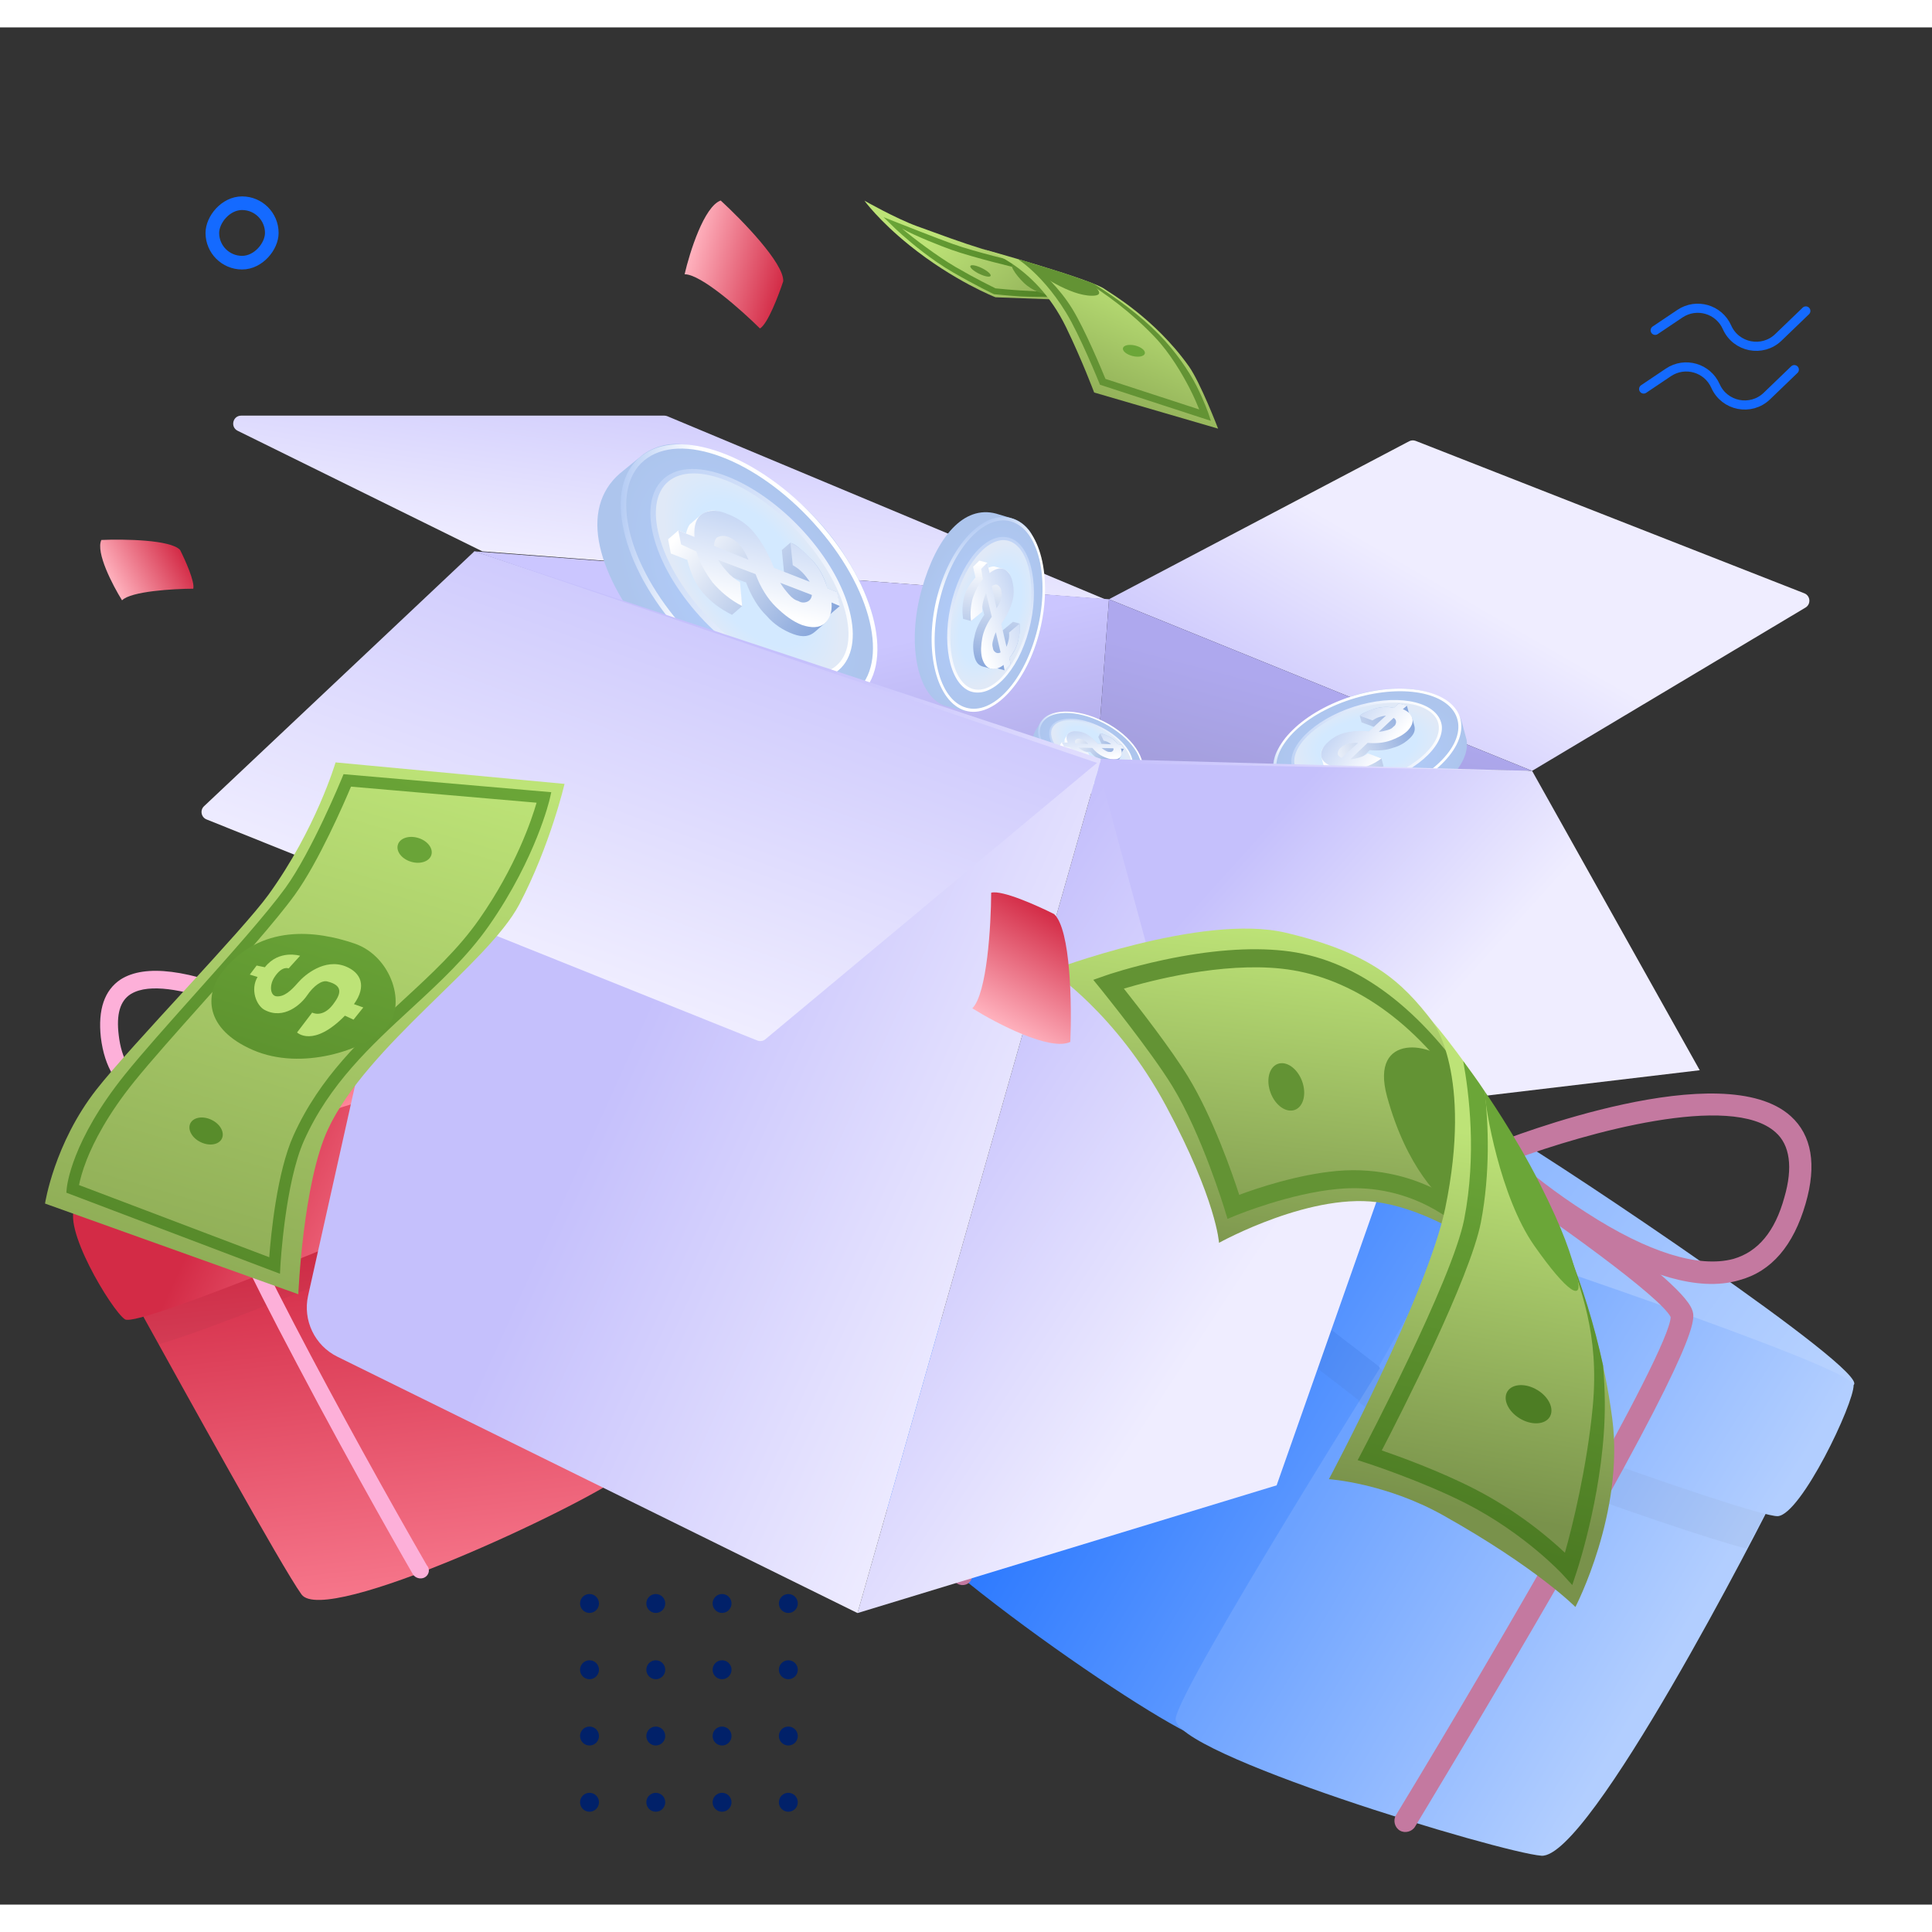 <?xml version="1.0"?>
<svg xmlns="http://www.w3.org/2000/svg" width="425" height="425" viewBox="0 0 423 411" fill="none">
<rect x="0" y="0" width="423" height="411" fill="#333333" stroke="none"/>
<g clip-path="url(#clip0_979_44613)">
<path d="M129.071 343C127.926 343 127 343.926 127 345.072C127 346.217 127.926 347.143 129.071 347.143C130.216 347.143 131.142 346.217 131.142 345.072C131.142 343.926 130.216 343 129.071 343Z" fill="#012169"/>
<path d="M143.581 343C142.436 343 141.51 343.926 141.51 345.071C141.51 346.217 142.436 347.143 143.581 347.143C144.726 347.143 145.651 346.217 145.651 345.071C145.651 343.926 144.726 343 143.581 343Z" fill="#012169"/>
<path d="M158.09 343C156.945 343 156.02 343.926 156.02 345.071C156.02 346.217 156.945 347.143 158.09 347.143C159.235 347.143 160.161 346.217 160.161 345.071C160.161 343.926 159.235 343 158.09 343Z" fill="#012169"/>
<path d="M172.6 347.148C173.745 347.148 174.671 346.222 174.671 345.077C174.671 343.931 173.745 343.005 172.6 343.005C171.455 343.005 170.529 343.931 170.529 345.077C170.529 346.222 171.455 347.148 172.6 347.148Z" fill="#012169"/>
<path d="M129.071 357.51C127.926 357.51 127 358.436 127 359.581C127 360.727 127.926 361.653 129.071 361.653C130.216 361.653 131.142 360.727 131.142 359.581C131.147 358.436 130.216 357.51 129.071 357.51Z" fill="#012169"/>
<path d="M143.581 357.51C142.436 357.51 141.51 358.436 141.51 359.582C141.51 360.727 142.436 361.653 143.581 361.653C144.726 361.653 145.651 360.727 145.651 359.582C145.651 358.436 144.726 357.51 143.581 357.51Z" fill="#012169"/>
<path d="M158.09 357.51C156.945 357.51 156.02 358.436 156.02 359.582C156.02 360.727 156.945 361.653 158.09 361.653C159.235 361.653 160.161 360.727 160.161 359.582C160.161 358.436 159.235 357.51 158.09 357.51Z" fill="#012169"/>
<path d="M172.6 357.51C171.455 357.51 170.529 358.436 170.529 359.582C170.529 360.727 171.455 361.653 172.6 361.653C173.745 361.653 174.671 360.727 174.671 359.582C174.671 358.436 173.745 357.51 172.6 357.51Z" fill="#012169"/>
<path d="M129.071 372.02C127.926 372.02 127 372.946 127 374.092C127 375.237 127.926 376.163 129.071 376.163C130.216 376.163 131.142 375.237 131.142 374.092C131.147 372.946 130.216 372.02 129.071 372.02Z" fill="#012169"/>
<path d="M143.581 372.02C142.436 372.02 141.51 372.946 141.51 374.092C141.51 375.237 142.436 376.163 143.581 376.163C144.726 376.163 145.651 375.237 145.651 374.092C145.651 372.946 144.726 372.02 143.581 372.02Z" fill="#012169"/>
<path d="M158.09 372.02C156.945 372.02 156.02 372.946 156.02 374.092C156.02 375.237 156.945 376.163 158.09 376.163C159.235 376.163 160.161 375.237 160.161 374.092C160.161 372.946 159.235 372.02 158.09 372.02Z" fill="#012169"/>
<path d="M172.6 372.02C171.455 372.02 170.529 372.946 170.529 374.092C170.529 375.237 171.455 376.163 172.6 376.163C173.745 376.163 174.671 375.237 174.671 374.092C174.671 372.946 173.745 372.02 172.6 372.02Z" fill="#012169"/>
<path d="M129.071 386.525C127.926 386.525 127 387.451 127 388.596C127 389.741 127.926 390.667 129.071 390.667C130.216 390.667 131.142 389.741 131.142 388.596C131.147 387.456 130.216 386.525 129.071 386.525Z" fill="#012169"/>
<path d="M143.581 386.525C142.436 386.525 141.51 387.451 141.51 388.596C141.51 389.741 142.436 390.667 143.581 390.667C144.726 390.667 145.651 389.741 145.651 388.596C145.651 387.456 144.726 386.525 143.581 386.525Z" fill="#012169"/>
<path d="M158.09 386.525C156.945 386.525 156.02 387.451 156.02 388.596C156.02 389.741 156.945 390.667 158.09 390.667C159.235 390.667 160.161 389.741 160.161 388.596C160.161 387.456 159.235 386.525 158.09 386.525Z" fill="#012169"/>
<path d="M172.6 386.525C171.455 386.525 170.529 387.451 170.529 388.596C170.529 389.741 171.455 390.667 172.6 390.667C173.745 390.667 174.671 389.741 174.671 388.596C174.671 387.456 173.745 386.525 172.6 386.525Z" fill="#012169"/>
<path d="M362.391 66.322L367.812 62.679C371.424 60.252 376.352 61.675 378.115 65.655V65.655C380.082 70.098 385.867 71.233 389.367 67.864L395.377 62.079" stroke="#146AFF" stroke-width="2" stroke-linecap="round" stroke-linejoin="round"/>
<path d="M359.869 79.172L365.291 75.529C368.903 73.102 373.831 74.526 375.593 78.505V78.505C377.561 82.948 383.345 84.084 386.846 80.715L392.856 74.929" stroke="#146AFF" stroke-width="2" stroke-linecap="round" stroke-linejoin="round"/>
<rect x="-1.492" y="1.492" width="13.016" height="13.016" rx="6.508" transform="matrix(-1 0 0 1 58.016 37)" stroke="#146AFF" stroke-width="2.984"/>
<path d="M237.298 230.713C234.289 235.925 193.058 303.761 188.596 313.766C184.275 323.853 247.077 367.623 261.27 373.94C275.382 380.397 314.386 327.801 314.386 327.801L333.871 287.221L237.298 230.713Z" fill="url(#paint0_linear_979_44613)"/>
<path d="M306.273 286.877C306.273 286.877 258.592 362.632 257.409 370.212C256.225 377.791 328.505 399.616 337.498 400.302C348.025 400.933 385.568 327.776 389.396 319.845C393.083 311.833 306.273 286.877 306.273 286.877Z" fill="url(#paint1_linear_979_44613)"/>
<g opacity="0.2">
<path opacity="0.2" d="M389.26 319.763C391.684 314.589 355.994 302.247 330.613 294.166L333.872 287.221L237.298 230.713C236.485 232.122 233.092 237.674 228.478 245.339C241.413 258.064 291.533 295.827 297.442 300.554C295.735 303.511 367.693 329.47 382.342 333.045C385.942 326.485 388.425 321.534 389.26 319.763Z" fill="#231F20"/>
</g>
<path d="M250.253 206.646C248.383 209.885 307.64 256.867 318.561 264.299C329.481 271.73 402.094 300.133 405.839 297.225C409.584 294.316 341.706 248.93 331.002 242.75C320.298 236.57 251.391 204.674 250.253 206.646Z" fill="url(#paint2_linear_979_44613)"/>
<path d="M318.562 264.298C314.587 260.125 257.027 207.926 250.255 206.645C243.483 205.365 230.082 229.552 229.82 233.907C229.477 238.404 294.938 287.653 301.893 293.171C308.848 298.688 321.937 299.11 321.937 299.11L318.562 264.298Z" fill="url(#paint3_linear_979_44613)"/>
<path d="M318.56 264.299C308.846 280.474 303.842 289.791 301.972 293.03C300.102 296.27 383.984 326.296 389.25 325.956C394.376 325.535 405.962 301.239 405.838 297.224C405.574 293.128 318.56 264.299 318.56 264.299Z" fill="url(#paint4_linear_979_44613)"/>
<path d="M209.636 340.749C208.509 340.098 208.093 338.543 208.743 337.416C208.906 337.135 225.087 309.107 242.64 281.308C276.405 227.377 280.414 228.565 283.074 229.162C291.033 231.316 322.204 243.679 323.553 244.27L323.694 244.351L323.834 244.432C331.196 249.246 367.781 273.373 370.471 280.748C371.229 282.687 372.545 286.264 341.136 340.991C325.767 367.61 309.998 393.622 309.835 393.904C309.185 395.031 307.63 395.448 306.503 394.797C305.376 394.146 304.959 392.591 305.61 391.465C328.898 353.08 365.549 289.924 365.784 282.361C363.705 278.156 341.789 262.122 321.254 248.576C318.334 247.454 289.942 236.132 281.924 233.756C273.98 237.432 233.178 304.201 212.768 339.552C212.318 340.983 210.763 341.399 209.636 340.749Z" fill="#C479A0"/>
<path d="M349.676 266.675C336.718 259.194 326.151 249.525 325.468 248.756L322.636 246.181L326.293 244.725C331.224 242.69 377.315 224.982 392.102 238.402C396.662 242.537 397.804 249.017 395.325 257.539C392.662 266.705 387.876 272.393 380.767 274.298C371.496 277.02 359.816 272.53 349.676 266.675ZM331.645 247.815C334.9 250.633 340.669 255.279 347.408 259.545C360.804 268.218 371.963 271.656 379.517 269.632C384.93 268.063 388.621 263.621 390.671 256.167C392.597 249.579 391.872 244.654 388.758 241.917C379.014 233.099 347.142 242.115 331.645 247.815Z" fill="#C479A0"/>
<path d="M321.255 247.265C316.185 244.338 285.525 225.885 284.258 206.938C283.783 200.279 286.976 194.424 293.615 189.43C299.787 184.919 305.319 183.794 310.13 186.196C317.194 189.898 321.844 201.034 324.163 219.461C325.838 232.822 325.623 244.904 325.66 245.49L325.562 249.564L322.041 247.531C321.959 247.672 321.678 247.509 321.255 247.265ZM308.254 190.746C308.113 190.665 307.972 190.584 307.972 190.584C304.933 189.017 301.238 189.888 296.583 193.397C291.32 197.307 288.8 201.673 289.221 206.799C290.126 220.843 312.026 235.928 320.878 241.414C320.563 226.021 318.113 196.438 308.254 190.746Z" fill="#C479A0"/>
<path d="M34.181 272.974C30.842 274.876 29.642 279.126 31.504 282.488C40.109 298.015 61.771 337.245 66.027 343.11C71.265 350.109 126.482 324.215 136.494 316.938C145.907 310.246 128.418 268.037 126.074 262.508C125.902 262.103 125.694 261.728 125.445 261.364L109.185 237.574C107.15 234.595 103.169 233.677 100.034 235.462L34.181 272.974Z" fill="url(#paint5_linear_979_44613)"/>
<path d="M98.103 247.629C95.862 249.749 95.33 253.057 96.779 255.78C104.529 270.354 128.409 314.909 132.384 318.114C137.142 321.95 180.993 280.774 185.049 274.841C189.678 267.83 154.157 212.785 150.21 206.985C146.818 202.191 110.08 236.296 98.103 247.629Z" fill="url(#paint6_linear_979_44613)"/>
<g opacity="0.2">
<path opacity="0.2" d="M150.098 207.049C147.494 203.316 124.761 223.024 109.075 237.316L105.581 232.302L28.123 276.424C28.771 277.546 31.25 282.099 34.701 288.335C48.633 284.48 94.654 264.942 100.269 262.748C101.629 265.104 148.204 225.796 156.506 217.113C153.414 212.016 150.987 208.331 150.098 207.049Z" fill="#231F20"/>
</g>
<path d="M16.679 257.897C18.169 260.478 74.189 238.308 83.667 233.733C93.144 229.159 141.666 190.373 141.152 186.631C140.637 182.889 82.283 211.642 73.755 216.566C65.227 221.489 15.772 256.326 16.679 257.897Z" fill="url(#paint7_linear_979_44613)"/>
<path d="M85.845 234.724C84.435 234.082 82.879 233.937 81.395 234.382C69.525 237.944 19.955 254.091 16.68 257.897C13.099 262.059 24.448 280.94 27.35 282.856C30.316 284.884 90.371 259.337 96.949 256.736C99.631 255.676 102.134 253.575 104.159 251.457C107.048 248.436 105.659 243.738 101.854 242.007L85.845 234.724Z" fill="url(#paint8_linear_979_44613)"/>
<path d="M87.796 230.079C85.365 232.225 84.784 235.753 86.377 238.577C92.067 248.671 95.589 254.38 96.885 256.624C98.374 259.205 152.506 213.29 154.369 209.521C156.12 205.817 143.973 188.145 141.153 186.631C138.715 185.426 100.566 218.811 87.796 230.079Z" fill="url(#paint9_linear_979_44613)"/>
<path d="M93.025 339.342C92.127 339.86 90.888 339.528 90.37 338.63C90.24 338.406 77.349 316.076 65.16 292.892C41.401 248.112 43.817 245.819 45.289 244.222C49.945 239.589 70.891 223.007 71.837 222.311L71.949 222.247L72.061 222.182C78.315 219.02 109.535 203.389 115.695 204.47C117.335 204.72 120.327 205.237 145.575 248.709C157.819 269.916 169.484 291.158 169.614 291.383C170.132 292.28 169.8 293.519 168.903 294.037C168.005 294.556 166.766 294.224 166.248 293.326C149.041 261.968 120.065 211.522 114.941 208.347C111.211 208.106 91.419 216.841 73.892 225.613C71.955 227.18 52.833 242.26 48 246.845C47.372 253.791 77.186 308.54 93.447 336.704C94.254 337.584 93.922 338.823 93.025 339.342Z" fill="#FDB0D9"/>
<path d="M97.705 213.213C87.382 219.173 76.501 222.612 75.698 222.777L72.794 223.706L73.246 220.602C73.806 216.389 79.948 177.534 95.098 172.678C99.768 171.178 104.693 172.973 109.586 178.077C114.849 183.566 116.867 189.134 115.349 194.798C113.534 202.279 105.784 208.549 97.705 213.213ZM77.51 218.14C80.751 217.017 86.254 214.887 91.882 211.937C103.202 206.149 110.02 199.819 111.632 193.802C112.706 189.442 111.112 185.126 106.785 180.742C103.007 176.789 99.32 175.327 96.191 176.385C86.225 179.596 79.75 205.177 77.51 218.14Z" fill="#FDB0D9"/>
<path d="M72.991 225.087C68.951 227.419 44.006 241.222 30.429 234.549C25.646 232.224 22.877 227.688 22.077 221.119C21.423 215.063 22.85 210.798 26.424 208.436C31.792 205.037 41.328 206.264 54.965 212.005C64.851 216.171 73.102 221.133 73.52 221.34L76.292 223.031L73.487 224.65C73.552 224.763 73.327 224.892 72.991 225.087ZM28.816 211.543C28.704 211.608 28.591 211.672 28.591 211.672C26.3 213.145 25.429 216.042 25.996 220.651C26.598 225.84 28.606 229.318 32.31 231.069C42.36 236.039 61.492 226.938 68.803 223.016C58.057 217.102 36.67 207.008 28.816 211.543Z" fill="#FDB0D9"/>
<path d="M308.514 90.616L242.805 125.2L335.438 162.777L395.301 127.026C396.548 126.282 396.395 124.429 395.042 123.899L309.966 90.535C309.493 90.35 308.963 90.379 308.514 90.616Z" fill="url(#paint10_linear_979_44613)"/>
<path d="M52.033 88.316L105.604 114.713L241.933 125.2L146.127 85.135C145.914 85.046 145.684 85 145.453 85H52.806C50.956 85 50.374 87.498 52.033 88.316Z" fill="url(#paint11_linear_979_44613)"/>
<path d="M242.806 125.199L103.855 114.713L240.184 161.03L242.806 125.199Z" fill="url(#paint12_linear_979_44613)"/>
<path d="M242.804 125.199L335.438 162.777L240.182 161.029L242.804 125.199Z" fill="url(#paint13_linear_979_44613)"/>
<path d="M182.088 151.737L187.336 147.209C191.597 143.185 196.13 132.753 184.669 115.186C173.208 97.619 154.003 90.798 147.2 91.233C143.686 91.457 141.401 93.096 140.846 93.477L135.747 97.631C126.664 105.468 130.591 119.969 143.213 134.942C155.836 149.915 173.37 157.717 182.088 151.737Z" fill="url(#paint14_radial_979_44613)"/>
<path d="M147.887 131.169C160.475 145.852 178.197 153.069 187.124 147.039C195.89 141.118 192.776 124.033 180.188 109.351C167.455 94.499 149.878 87.45 141.113 93.371C132.04 99.232 135.154 116.317 147.887 131.169ZM179.376 109.899C191.675 124.244 194.842 140.494 186.401 146.195C177.96 151.896 161.159 144.856 148.861 130.511C136.562 116.166 133.395 99.916 141.836 94.215C150.277 88.513 166.933 95.385 179.376 109.899Z" fill="url(#paint15_linear_979_44613)"/>
<path d="M152.795 127.557C142.803 116.003 140.023 103.071 146.586 98.673C153.148 94.275 166.568 100.076 176.56 111.63C186.552 123.184 189.332 136.116 182.769 140.515C176.206 144.913 162.786 139.112 152.795 127.557Z" fill="url(#paint16_radial_979_44613)"/>
<path d="M152.322 127.909C162.452 139.639 176.379 145.646 183.05 141.17C189.739 136.417 187.022 123.154 176.891 111.425C166.76 99.695 152.834 93.688 146.163 98.164C139.329 102.749 142.046 116.012 152.322 127.909ZM176.077 111.97C185.919 123.365 188.672 136.074 182.489 140.223C176.306 144.371 163.139 138.649 153.298 127.254C143.456 115.86 140.703 103.15 146.886 99.002C153.069 94.853 166.236 100.576 176.077 111.97Z" fill="url(#paint17_linear_979_44613)"/>
<path d="M153.516 106.676L150.998 108.849C150.669 109.317 150.398 109.983 150.211 110.796L148.515 110.142L146.281 112.07L146.871 115.186L150.487 116.598C151.122 119.071 152.024 121.617 153.818 123.695C155.611 125.774 157.619 127.276 160.272 128.613L162.506 126.685L161.809 121.596C161.389 121.432 160.331 120.625 159.855 120.242L163.338 121.524C164.571 124.69 166.021 127.065 167.836 128.822C169.48 130.727 171.49 132.015 173.695 132.832C175.899 133.649 177.302 133.292 178.438 132.312L180.333 130.677C181.085 130.028 181.517 129.145 181.722 128.531L183.832 126.711L183.243 123.655L181.081 122.776C180.864 121.606 179.875 118.71 177.66 116.495C174.891 113.726 173.936 113.022 173.031 112.834L171.182 114.428L171.654 119.272L169.324 118.398C168.364 115.645 165.427 109.642 161.361 107.656C156.279 105.174 155.57 105.484 153.516 106.676Z" fill="url(#paint18_linear_979_44613)"/>
<path d="M157.262 116.604L165.425 119.696C166.512 122.632 168.097 125.139 169.885 126.876C171.672 128.612 173.478 130.035 175.634 130.857C177.642 131.509 179.374 131.505 180.534 130.504C181.55 129.628 182.247 128.132 182.062 125.907L183.905 126.701L183.296 123.65L181.162 122.769C180.499 120.659 179.647 118.75 178.173 117.042C176.699 115.333 175.059 113.767 173.069 112.802L173.567 117.737C175.244 118.675 176.276 119.871 177.29 121.381L169.441 118.317C168.076 114.725 166.344 112.047 164.87 110.338C163.396 108.629 161.424 107.35 159.268 106.527C156.965 105.534 155.067 105.681 153.76 106.511C152.452 107.342 151.881 109.026 152.047 111.565L148.51 110.147L149.118 113.198L152.49 114.76C153.136 117.184 154.426 119.349 156.029 121.543C157.798 123.593 159.899 125.358 162.497 126.693L162.017 121.444C160.948 120.875 159.898 119.993 159.16 119.139C158.423 118.285 157.686 117.43 157.262 116.604ZM177.751 124.261C177.714 124.889 177.364 125.489 176.719 125.748C176.075 126.006 175.433 125.974 174.825 125.605C174.051 125.378 173.458 124.984 172.721 124.13C172.132 123.447 171.394 122.592 170.823 121.595L177.751 124.261ZM156.34 113.524C156.395 112.583 156.598 111.812 157.243 111.554C157.888 111.295 158.68 111.208 159.601 111.605C160.522 112.003 161.278 112.543 162.015 113.397C162.752 114.252 163.323 115.249 163.876 116.56L156.34 113.524Z" fill="url(#paint19_linear_979_44613)"/>
<path d="M206.671 148.472L210.763 149.569C214.262 150.34 221.093 149.046 226.034 137.215C230.975 125.384 227.823 113.332 225.265 110.043C223.944 108.344 222.33 107.752 221.947 107.603L218.094 106.453C211.011 104.555 205.031 111.523 201.801 123.05C198.57 134.576 200.652 146.12 206.671 148.472Z" fill="url(#paint20_radial_979_44613)"/>
<path d="M205.315 124.115C202.219 135.524 204.661 146.963 210.778 149.403C216.783 151.799 224.349 144.353 227.445 132.944C230.576 121.404 228.098 110.096 222.093 107.701C216.012 105.129 208.446 112.575 205.315 124.115ZM226.889 132.722C223.864 143.869 216.738 151.055 210.956 148.747C205.173 146.44 202.957 135.528 205.982 124.381C209.006 113.234 216.132 106.049 221.915 108.356C227.698 110.663 229.949 121.444 226.889 132.722Z" fill="url(#paint21_linear_979_44613)"/>
<path d="M208.826 125.355C211.233 116.333 216.814 110.484 221.293 112.289C225.772 114.095 227.451 122.872 225.045 131.894C222.638 140.916 217.057 146.765 212.578 144.959C208.099 143.154 206.42 134.376 208.826 125.355Z" fill="url(#paint22_radial_979_44613)"/>
<path d="M208.487 125.236C206.04 134.389 207.79 143.493 212.345 145.326C217.046 147.074 222.816 141.143 225.264 131.99C227.711 122.838 225.962 113.734 221.406 111.9C216.74 110.022 210.97 115.953 208.487 125.236ZM224.708 131.767C222.331 140.657 216.853 146.417 212.631 144.717C208.409 143.018 206.776 134.395 209.154 125.505C211.531 116.614 217.01 110.854 221.231 112.554C225.453 114.254 227.086 122.876 224.708 131.767Z" fill="url(#paint23_linear_979_44613)"/>
<path d="M219.631 118.543L217.667 118.017C217.317 118.012 216.888 118.104 216.412 118.289L216.16 117.206L214.418 116.74L213.045 118.109L213.575 120.422C212.543 121.593 211.566 122.924 211.132 124.545C210.697 126.166 210.628 127.697 210.864 129.498L212.606 129.964L214.939 127.863C214.878 127.594 214.922 126.782 214.952 126.41L215.501 128.611C214.324 130.322 213.622 131.871 213.358 133.393C212.96 134.879 213 136.337 213.344 137.732C213.689 139.128 214.351 139.714 215.238 139.951L216.715 140.347C217.301 140.504 217.897 140.419 218.277 140.312L219.922 140.753L221.265 139.405L220.966 138.01C221.483 137.498 222.607 136.003 222.965 134.122C223.413 131.771 223.441 131.046 223.225 130.524L221.783 130.138L219.497 132.04L219.138 130.562C220.2 129.131 222.225 125.583 221.831 122.846C221.339 119.424 220.939 119.172 219.631 118.543Z" fill="url(#paint24_linear_979_44613)"/>
<path d="M215.899 123.848L217.142 129.036C216.031 130.595 215.309 132.258 215.045 133.759C214.782 135.259 214.683 136.661 215.008 138.033C215.369 139.272 215.966 140.146 216.871 140.389C217.663 140.601 218.659 140.439 219.72 139.581L219.952 140.786L221.285 139.429L220.997 138.048C221.835 136.987 222.508 135.901 222.865 134.568C223.222 133.236 223.449 131.869 223.254 130.531L220.93 132.479C221.033 133.649 220.783 134.582 220.368 135.613L219.219 130.593C220.566 128.669 221.324 126.872 221.681 125.54C222.038 124.208 222.007 122.771 221.682 121.399C221.393 119.893 220.667 118.985 219.797 118.609C218.928 118.233 217.88 118.524 216.654 119.48L216.155 117.205L214.822 118.561L215.191 120.802C214.188 121.961 213.537 123.358 212.979 124.922C212.551 126.521 212.381 128.189 212.599 129.961L215.087 127.915C215.007 127.179 215.092 126.345 215.27 125.679C215.449 125.013 215.627 124.346 215.899 123.848ZM219.07 136.836C218.74 137.034 218.317 137.063 217.964 136.826C217.612 136.589 217.408 136.253 217.385 135.819C217.234 135.35 217.229 134.915 217.408 134.249C217.551 133.716 217.729 133.05 218.037 132.418L219.07 136.836ZM217.139 122.324C217.634 122.028 218.093 121.865 218.446 122.102C218.798 122.34 219.114 122.71 219.23 123.312C219.346 123.915 219.332 124.482 219.154 125.148C218.975 125.815 218.667 126.446 218.194 127.176L217.139 122.324Z" fill="url(#paint25_linear_979_44613)"/>
<path d="M248.384 166.45L249.601 164.342C250.549 162.515 250.847 158.532 245.016 154.031C239.185 149.529 232.028 149.487 229.822 150.417C228.683 150.897 228.115 151.705 227.975 151.895L226.764 153.862C224.657 157.511 227.635 161.866 233.551 165.373C239.468 168.879 246.184 169.441 248.384 166.45Z" fill="url(#paint26_radial_979_44613)"/>
<path d="M234.666 163.581C240.537 166.995 247.248 167.341 249.512 164.309C251.734 161.333 248.728 156.027 242.856 152.612C236.918 149.159 230.274 148.852 228.051 151.829C225.72 154.821 228.727 160.127 234.666 163.581ZM242.651 152.888C248.387 156.224 251.315 161.247 249.174 164.113C247.034 166.979 240.649 166.586 234.913 163.25C229.176 159.914 226.249 154.891 228.389 152.025C230.529 149.159 236.847 149.513 242.651 152.888Z" fill="url(#paint27_linear_979_44613)"/>
<path d="M235.875 161.816C231.226 159.139 228.81 155.172 230.478 152.955C232.146 150.738 237.267 151.111 241.916 153.788C246.564 156.465 248.981 160.433 247.313 162.65C245.645 164.866 240.524 164.493 235.875 161.816Z" fill="url(#paint28_radial_979_44613)"/>
<path d="M235.758 161.988C240.473 164.707 245.786 165.089 247.481 162.834C249.15 160.485 246.716 156.401 242.001 153.682C237.286 150.963 231.974 150.58 230.279 152.835C228.542 155.145 230.976 159.23 235.758 161.988ZM241.794 153.957C246.375 156.598 248.757 160.495 247.186 162.585C245.615 164.675 240.587 164.299 236.006 161.658C231.426 159.016 229.044 155.12 230.615 153.029C232.186 150.939 237.214 151.315 241.794 153.957Z" fill="url(#paint29_linear_979_44613)"/>
<path d="M233.702 154.808L233.118 155.82C233.063 156.013 233.05 156.265 233.082 156.556L232.444 156.535L231.926 157.433L232.482 158.398L233.844 158.448C234.341 159.195 234.934 159.935 235.769 160.417C236.604 160.899 237.443 161.165 238.477 161.302L238.996 160.405L238.176 158.798C238.018 158.792 237.574 158.646 237.372 158.574L238.675 158.597C239.45 159.504 240.205 160.124 241.01 160.497C241.775 160.939 242.591 161.134 243.416 161.15C244.242 161.166 244.666 160.886 244.929 160.429L245.369 159.668C245.543 159.366 245.584 159.023 245.582 158.796L246.071 157.949L245.522 157.003L244.704 156.962C244.496 156.599 243.834 155.753 242.843 155.274C241.605 154.676 241.207 154.553 240.885 154.595L240.456 155.337L241.172 156.889L240.299 156.868C239.662 156.066 237.995 154.415 236.417 154.226C234.445 153.991 234.245 154.175 233.702 154.808Z" fill="url(#paint30_linear_979_44613)"/>
<path d="M236.091 157.667L239.155 157.749C239.855 158.597 240.671 159.246 241.464 159.615C242.257 159.984 243.021 160.247 243.831 160.271C244.572 160.255 245.146 160.054 245.415 159.588C245.65 159.18 245.709 158.603 245.39 157.886L246.093 157.937L245.539 156.995L244.729 156.95C244.265 156.327 243.763 155.792 243.076 155.396C242.39 155 241.665 154.67 240.894 154.58L241.629 156.159C242.294 156.276 242.774 156.553 243.285 156.937L240.328 156.828C239.46 155.794 238.576 155.106 237.89 154.71C237.203 154.314 236.402 154.117 235.592 154.094C234.713 154.03 234.101 154.299 233.763 154.725C233.425 155.152 233.431 155.776 233.779 156.599L232.442 156.537L232.997 157.479L234.295 157.607C234.79 158.336 235.468 158.906 236.253 159.448C237.076 159.923 237.977 160.266 238.993 160.408L238.227 158.723C237.807 158.658 237.357 158.487 237.013 158.289C236.67 158.09 236.327 157.892 236.091 157.667ZM243.77 157.839C243.831 158.051 243.784 158.291 243.6 158.451C243.416 158.611 243.2 158.675 242.955 158.623C242.673 158.637 242.431 158.575 242.087 158.377C241.813 158.218 241.47 158.02 241.165 157.755L243.77 157.839ZM235.429 156.753C235.339 156.434 235.317 156.155 235.501 155.995C235.685 155.835 235.938 155.714 236.289 155.739C236.64 155.765 236.953 155.857 237.297 156.055C237.64 156.253 237.944 156.518 238.279 156.889L235.429 156.753Z" fill="url(#paint31_linear_979_44613)"/>
<path d="M321.11 156.007L320.033 151.987C318.971 148.632 314.515 143.457 302.025 145.064C289.534 146.671 280.83 155.272 279.288 159.063C278.492 161.022 278.781 162.685 278.842 163.084L279.756 166.926C281.62 173.884 290.485 175.548 301.876 172.635C313.268 169.722 322.066 162.282 321.11 156.007Z" fill="url(#paint32_radial_979_44613)"/>
<path d="M301.058 169.122C312.284 166.152 320.815 158.457 319.887 152.055C318.975 145.77 308.926 142.991 297.7 145.961C286.345 148.965 277.943 156.626 278.855 162.911C279.654 169.347 289.703 172.127 301.058 169.122ZM297.784 146.543C308.752 143.641 318.364 146.174 319.241 152.226C320.119 158.278 311.924 165.522 300.957 168.424C289.989 171.326 280.377 168.793 279.5 162.741C278.622 156.689 286.688 149.479 297.784 146.543Z" fill="url(#paint33_linear_979_44613)"/>
<path d="M300.385 165.527C291.529 167.91 283.812 166.035 283.148 161.339C282.485 156.642 289.126 150.902 297.983 148.519C306.839 146.135 314.556 148.01 315.22 152.707C315.883 157.404 309.242 163.143 300.385 165.527Z" fill="url(#paint34_radial_979_44613)"/>
<path d="M300.455 165.874C309.442 163.461 316.327 157.501 315.65 152.726C314.828 147.868 306.948 145.873 297.961 148.286C288.974 150.699 282.088 156.658 282.766 161.434C283.459 166.326 291.339 168.321 300.455 165.874ZM298.043 148.868C306.774 146.524 314.364 148.355 314.992 152.781C315.619 157.208 309.086 162.831 300.356 165.175C291.625 167.519 284.035 165.688 283.408 161.261C282.78 156.835 289.313 151.212 298.043 148.868Z" fill="url(#paint35_linear_979_44613)"/>
<path d="M289.29 159.681L289.807 161.611C289.974 161.911 290.263 162.231 290.654 162.544L289.857 163.29L290.316 165.002L292.155 165.497L293.863 163.91C295.366 164.213 296.977 164.391 298.569 163.964C300.161 163.537 301.498 162.844 302.914 161.759L302.455 160.048L299.522 159.096C299.324 159.279 298.611 159.641 298.279 159.798L299.882 158.25C301.916 158.411 303.579 158.247 305.003 157.725C306.462 157.334 307.683 156.583 308.701 155.605C309.718 154.627 309.892 153.775 309.658 152.904L309.27 151.453C309.115 150.877 308.751 150.413 308.473 150.142L308.04 148.526L306.233 148.046L305.194 148.985C304.504 148.797 302.681 148.575 300.905 149.194C298.684 149.968 298.054 150.3 297.716 150.74L298.095 152.156L300.837 153.166L299.756 154.197C298.017 153.997 294.004 154.017 291.869 155.697C289.2 157.796 289.182 158.26 289.29 159.681Z" fill="url(#paint36_linear_979_44613)"/>
<path d="M295.633 160.25L299.436 156.645C301.308 156.824 303.077 156.622 304.483 156.11C305.888 155.597 307.129 154.992 308.137 154.042C309.014 153.126 309.464 152.189 309.226 151.3C309.017 150.522 308.391 149.755 307.14 149.273L308.051 148.485L306.242 148.017L305.208 148.94C303.894 148.748 302.64 148.71 301.331 149.06C300.023 149.411 298.748 149.889 297.706 150.712L300.504 151.732C301.449 151.07 302.365 150.825 303.446 150.671L299.74 154.114C297.442 153.913 295.541 154.15 294.232 154.501C292.924 154.852 291.717 155.583 290.709 156.534C289.571 157.52 289.154 158.584 289.262 159.508C289.369 160.432 290.131 161.18 291.547 161.754L289.856 163.295L291.664 163.764L293.389 162.349C294.868 162.633 296.376 162.501 297.981 162.207C299.551 161.786 301.054 161.112 302.454 160.056L299.491 158.944C298.905 159.374 298.153 159.711 297.499 159.886C296.845 160.062 296.19 160.237 295.633 160.25ZM305.124 151.174C305.454 151.358 305.687 151.704 305.658 152.12C305.629 152.536 305.445 152.875 305.086 153.107C304.762 153.466 304.394 153.684 303.739 153.859C303.216 153.999 302.562 154.175 301.873 154.223L305.124 151.174ZM293.727 159.944C293.232 159.669 292.869 159.358 292.897 158.942C292.926 158.526 293.086 158.075 293.541 157.68C293.997 157.286 294.486 157.019 295.141 156.844C295.795 156.668 296.484 156.62 297.337 156.663L293.727 159.944Z" fill="url(#paint37_linear_979_44613)"/>
<path d="M334.566 162.777L241.058 160.156L187.75 347.171L279.51 319.206L334.566 162.777Z" fill="url(#paint38_linear_979_44613)"/>
<path d="M262.035 241.429L240.188 161.03L335.443 162.777L372.147 228.32L262.035 241.429Z" fill="url(#paint39_linear_979_44613)"/>
<path d="M187.751 347.171L241.059 160.156L103.856 114.713L67.461 277.663C66.254 283.067 68.901 288.595 73.868 291.043L187.751 347.171Z" fill="url(#paint40_linear_979_44613)"/>
<path d="M44.673 170.515L103.857 114.713L240.186 161.03L167.58 221.535C167.086 221.946 166.406 222.053 165.81 221.814L45.221 173.409C44.036 172.933 43.744 171.39 44.673 170.515Z" fill="url(#paint41_linear_979_44613)"/>
<g clip-path="url(#clip1_979_44613)">
<path d="M200.763 43.52C205.687 45.312 210.669 47.151 214.854 48.432L221.699 50.562L241.18 59.964L217.956 59.084C217.956 59.084 208.845 55.542 199.091 47.679C192.385 42.271 189.252 37.931 189.252 37.931C189.252 37.931 196.079 41.809 200.763 43.52Z" fill="url(#paint42_linear_979_44613)"/>
<path d="M202.209 49.283C204.11 50.728 206.292 52.261 208.57 53.582C213.571 56.488 217.628 58.415 217.628 58.415C217.628 58.415 221.41 58.781 223.416 58.896C225.216 58.999 229.894 59.008 230.071 58.992L229.902 57.957C229.862 57.963 225.166 57.685 223.48 57.594C221.709 57.497 218.612 57.201 217.978 57.136C217.337 56.826 213.727 55.072 209.223 52.459C205.297 50.172 199.863 46.071 197.52 44.058C200.387 45.672 206.124 47.913 208.262 48.674C213.255 50.455 222.67 52.673 222.768 52.691L223.061 51.423C222.969 51.4 213.622 49.205 208.698 47.447C205.158 46.185 196.539 42.77 196.447 42.735L193.427 41.537L195.76 43.801C195.794 43.847 198.441 46.403 202.209 49.283Z" fill="url(#paint43_linear_979_44613)"/>
<path d="M229.612 58.477C228.584 58.496 226.04 57.717 224.195 55.951C222.344 54.192 220.507 51.478 222.182 51.741C223.839 52.009 229.612 58.477 229.612 58.477Z" fill="#639334"/>
<path d="M266.694 87.848C266.694 87.848 262.829 77.765 260.281 74.181C252.775 63.623 242.846 58.033 241.942 57.345C239.021 55.108 214.75 48.398 214.75 48.398C214.75 48.398 226.488 51.366 233.428 65.686C236.913 72.872 239.558 79.935 239.558 79.935L266.694 87.848Z" fill="url(#paint44_linear_979_44613)"/>
<path d="M222.875 50.737C224.15 51.112 224.59 51.222 225.98 51.644C228.099 53.57 231.949 57.01 234.786 61.646C237.617 66.276 241.261 75.079 242.033 76.956L262.562 83.648C262.124 82.55 261.445 80.948 260.514 79.128C258.938 76.039 256.221 71.374 252.909 67.879C247.71 62.396 242.024 58.225 237.325 55.428C237.548 55.434 237.971 55.527 239.458 56.114C244.186 59.077 249.58 62.967 253.792 67.271C257.345 70.892 260.301 75.215 261.939 78.436C263.71 81.915 264.587 84.557 264.627 84.665L265.117 86.147L240.831 78.237L240.693 77.894C240.647 77.791 236.467 67.449 233.423 62.47C230.472 57.639 227.417 54.493 225.378 52.705C224.375 51.827 223.516 51.185 222.875 50.737Z" fill="#639334"/>
<path d="M238.498 55.78C240.193 57.019 242.095 58.773 239.022 58.752C234.212 58.714 227.45 54.059 225.852 52.689C224.26 51.325 223.476 50.825 223.602 50.917C223.733 51.014 226.987 51.99 230.698 53.105C234.409 54.23 238.498 55.78 238.498 55.78Z" fill="#639334"/>
<path d="M248.534 69.653C247.208 69.329 246.015 69.582 245.863 70.216C245.711 70.85 246.661 71.63 247.988 71.954C249.314 72.278 250.507 72.025 250.659 71.391C250.811 70.757 249.861 69.978 248.534 69.653Z" fill="#6BA638"/>
<path d="M214.976 52.7C213.751 52.102 212.625 51.887 212.455 52.229C212.285 52.571 213.144 53.339 214.368 53.937C215.593 54.535 216.719 54.75 216.889 54.408C217.059 54.066 216.194 53.303 214.976 52.7Z" fill="#639334"/>
</g>
<g clip-path="url(#clip2_979_44613)">
<path d="M340.108 279.842L317.394 222.912L313.706 217.743C306.964 208.945 300.272 202.644 281.506 198.214C263.244 193.887 230.001 206.506 230.001 206.506C230.001 206.506 244.342 215.733 255.343 236.226C266.344 256.719 266.899 266.107 266.899 266.107C266.899 266.107 287.652 254.572 302.851 257.421C321.814 260.934 340.108 279.842 340.108 279.842Z" fill="url(#paint45_linear_979_44613)"/>
<path d="M239.368 208.53L242.058 207.585C242.265 207.503 247.428 205.722 254.82 204.153C264.782 202.032 273.615 201.359 281.058 202.154C296.115 203.769 309.928 213.658 322.15 231.485L320.147 233.082C308.591 216.227 294.416 207.559 280.582 206.085C267.431 204.668 252.18 208.635 246.063 210.45C249.373 214.636 256.418 223.68 260.143 229.782C265.525 238.617 269.771 250.828 271.321 255.605C275.203 254.153 284.039 251.179 292.585 250.384C302.301 249.49 309.97 252.185 314.682 254.61C319.814 257.244 322.649 260.119 322.774 260.233L319.888 263.001C319.871 262.966 317.275 260.392 312.671 258.046C306.527 254.922 299.889 253.659 292.9 254.317C282.364 255.288 270.913 259.989 270.796 260.025L268.755 260.868L268.125 258.793C268.073 258.643 263.143 242.394 256.705 231.853C251.97 224.088 241.219 210.835 241.121 210.684L239.368 208.53Z" fill="#639334"/>
<path d="M317.75 227.289C314.079 222.244 299.767 219.77 303.688 234.09C307.959 249.606 315.113 256.561 319.545 259.965C323.96 263.378 323.413 240.938 323.413 240.938L317.75 227.289Z" fill="#639334"/>
<path d="M313.706 217.742C313.706 217.742 322.513 229.092 316.428 258.515C312.553 277.302 290.955 317.855 290.955 317.855C290.955 317.855 303.338 318.683 315.98 325.772C336.527 337.297 344.926 345.841 344.926 345.841C344.926 345.841 355.702 325.134 352.989 304.55C346.45 254.913 313.706 217.742 313.706 217.742Z" fill="url(#paint46_linear_979_44613)"/>
<path d="M342.101 338.693L344.24 341.031L345.248 337.984C345.497 337.218 351.51 318.911 351.364 300.982C351.343 298.36 351.214 295.66 350.977 292.925C349.077 284.099 346.443 275.75 343.425 268.078C345.792 276.074 350.286 285.662 348.708 302.131C347.439 315.282 344.311 328.057 342.629 333.962C339.256 330.78 332.282 324.819 322.761 319.953C315.148 316.058 306.412 312.901 302.537 311.563C306.639 303.676 321.824 273.889 324.227 261.653C326.322 250.787 325.868 240.155 325.103 233.15C325.086 233.026 325.077 233.052 325.069 232.946C323.347 230.311 321.817 228.333 320.359 226.318C321.638 233.266 323.343 246.812 320.571 260.979C317.951 274.319 298.454 311.39 298.261 311.774L297.254 313.692L299.3 314.351C299.408 314.386 311.349 318.265 321.014 323.192C333.813 329.739 342.03 338.596 342.101 338.693Z" fill="url(#paint47_linear_979_44613)"/>
<path d="M325.069 232.946C325.127 236.544 328.462 256.066 335.889 266.689C343.334 277.302 346.648 278.964 345.327 273.83C343.987 268.66 342.395 263.572 337.064 253.031C331.723 242.473 325.069 232.946 325.069 232.946Z" fill="#6BA638"/>
<path d="M332.697 304.53C330.156 302.968 328.974 300.33 330.06 298.615C331.155 296.919 334.098 296.798 336.64 298.36C339.181 299.921 340.363 302.56 339.277 304.275C338.182 305.971 335.239 306.092 332.697 304.53Z" fill="#4D7D24"/>
<path d="M278.197 233.284C277.151 230.511 277.834 227.672 279.73 226.946C281.626 226.22 284.013 227.881 285.059 230.654C286.105 233.427 285.423 236.267 283.527 236.993C281.631 237.718 279.243 236.057 278.197 233.284Z" fill="#639334"/>
</g>
<g clip-path="url(#clip3_979_44613)">
<path d="M9.857 257.511C9.857 257.511 11.84 244.405 21.099 232.564C28.624 222.948 53.107 197.758 58.788 189.883C69.195 175.483 73.472 160.923 73.472 160.923L123.599 165.629C123.599 165.629 120.471 179.101 113.705 191.99C106.839 205.042 80.333 222.985 71.822 241.211C66.317 253.006 65.318 277.368 65.318 277.368L9.857 257.511Z" fill="url(#paint48_linear_979_44613)"/>
<path d="M61.3 272.884L14.528 255.134L14.614 254.177C14.656 253.764 15.579 243.86 27.419 229.182C31.127 224.58 36.698 218.345 42.593 211.737C50.38 203.023 58.425 194.002 62.481 188.412C68.242 180.465 74.793 164.542 74.86 164.379L75.214 163.502L120.699 167.446L120.374 168.881C120.34 169.012 119.602 172.236 117.571 177.289C115.713 181.929 112.374 189.08 107.01 196.734C102.23 203.546 96.303 209.025 90.013 214.829C81.226 222.939 72.129 231.316 66.587 243.669C62.413 252.946 61.4 270.955 61.392 271.139L61.3 272.884ZM17.303 253.46L58.95 269.264C59.312 264.41 60.617 250.689 64.245 242.629C70.013 229.805 79.296 221.239 88.274 212.953C94.452 207.253 100.292 201.866 104.907 195.282C112.93 183.82 116.416 173.442 117.48 169.747L76.849 166.23C75.38 169.731 69.755 182.713 64.545 189.916C60.416 195.624 52.324 204.684 44.497 213.45C38.622 220.032 33.065 226.261 29.403 230.79C23.496 238.106 20.487 244.13 18.99 247.907C17.974 250.499 17.508 252.412 17.303 253.46Z" fill="url(#paint49_linear_979_44613)"/>
<path d="M48.58 206.915C44.891 211.687 44.673 219.233 55.365 223.889C66.058 228.544 79.783 223.828 84.483 219.083C89.184 214.337 85.822 203.367 77.597 200.573C69.367 197.766 56.953 196.098 48.58 206.915Z" fill="url(#paint50_linear_979_44613)"/>
<path d="M46.29 239.17C48.206 240.076 49.224 241.914 48.584 243.275C47.945 244.636 45.861 244.989 43.958 244.076C42.041 243.17 41.023 241.332 41.663 239.972C42.309 238.624 44.386 238.258 46.29 239.17Z" fill="#588C2B"/>
<path d="M91.557 177.463C93.587 178.068 94.881 179.737 94.445 181.178C94.008 182.619 92.014 183.287 89.997 182.676C87.966 182.071 86.672 180.402 87.109 178.961C87.526 177.514 89.52 176.845 91.557 177.463Z" fill="#6AA438"/>
<path d="M77.4 217.249L79.539 214.579L77.496 213.85C80.346 209.899 79.035 206.93 75.658 205.581C71.109 203.777 66.764 207.383 65.242 209.144C63.72 210.906 62.22 212.28 60.547 212.137C59.163 212.016 58.91 209.77 60.072 207.973C61.784 205.333 63.19 206.032 63.19 206.032L65.704 203.26C65.704 203.26 61.086 201.817 57.993 205.773L56.191 205.4L54.694 207.378L56.39 207.902C54.762 210.647 56.103 214.141 57.94 215.119C62.184 217.366 65.964 213.809 67.198 211.993C68.677 209.811 70.451 208.596 71.617 208.873C75.326 209.765 74.59 211.729 72.888 213.955C70.582 216.952 68.346 215.696 68.346 215.696L65.04 220.051C65.04 220.051 68.554 223.475 75.516 216.376L77.4 217.249Z" fill="#BDE377"/>
</g>
<path d="M149.892 54.046C153.478 54.014 162.384 61.944 166.389 65.913C168.079 64.947 170.49 58.62 171.484 55.577C171.676 51.657 162.438 42.161 157.795 37.903C154.157 39.197 151.01 49.204 149.892 54.046Z" fill="url(#paint51_linear_979_44613)"/>
<path d="M26.724 125.436C28.677 123.447 37.929 122.911 42.31 122.891C42.709 121.432 40.556 116.63 39.43 114.411C37.382 112.152 27.087 112.01 22.195 112.221C20.907 114.932 24.677 122.16 26.724 125.436Z" fill="url(#paint52_linear_979_44613)"/>
<path d="M212.882 214.767C216.111 211.595 216.982 196.571 217.014 189.455C219.384 188.809 227.182 192.304 230.785 194.132C234.454 197.459 234.685 214.177 234.341 222.12C229.939 224.212 218.201 218.089 212.882 214.767Z" fill="url(#paint53_linear_979_44613)"/>
</g>
<defs>
<linearGradient id="paint0_linear_979_44613" x1="217.835" y1="268.104" x2="311.19" y2="323.973" gradientUnits="userSpaceOnUse">
<stop stop-color="#146AFF"/>
<stop offset="1" stop-color="#6CA2FF"/>
</linearGradient>
<linearGradient id="paint1_linear_979_44613" x1="293.014" y1="310.902" x2="366.698" y2="354.654" gradientUnits="userSpaceOnUse">
<stop stop-color="#6CA2FF"/>
<stop offset="1" stop-color="#B2CEFF"/>
</linearGradient>
<linearGradient id="paint2_linear_979_44613" x1="253.976" y1="209.079" x2="389.008" y2="308.047" gradientUnits="userSpaceOnUse">
<stop stop-color="#659EFF"/>
<stop offset="1" stop-color="#B6D1FF"/>
</linearGradient>
<linearGradient id="paint3_linear_979_44613" x1="238.871" y1="221.262" x2="328.984" y2="277.551" gradientUnits="userSpaceOnUse">
<stop stop-color="#146AFF"/>
<stop offset="1" stop-color="#6CA2FF"/>
</linearGradient>
<linearGradient id="paint4_linear_979_44613" x1="318.987" y1="267.938" x2="394.292" y2="314.384" gradientUnits="userSpaceOnUse">
<stop stop-color="#6CA2FF"/>
<stop offset="1" stop-color="#B2CEFF"/>
</linearGradient>
<linearGradient id="paint5_linear_979_44613" x1="45.842" y1="269.013" x2="56.208" y2="367.406" gradientUnits="userSpaceOnUse">
<stop stop-color="#D32B46"/>
<stop offset="0.983" stop-color="#FF899C"/>
</linearGradient>
<linearGradient id="paint6_linear_979_44613" x1="49.363" y1="261.966" x2="141.962" y2="329.364" gradientUnits="userSpaceOnUse">
<stop stop-color="#D32B46"/>
<stop offset="0.983" stop-color="#FF899C"/>
</linearGradient>
<linearGradient id="paint7_linear_979_44613" x1="16.707" y1="253.927" x2="26.839" y2="269.169" gradientUnits="userSpaceOnUse">
<stop stop-color="#D32B46"/>
<stop offset="1" stop-color="#FF899C"/>
</linearGradient>
<linearGradient id="paint8_linear_979_44613" x1="29.502" y1="292.843" x2="75.774" y2="314.275" gradientUnits="userSpaceOnUse">
<stop stop-color="#D32B46"/>
<stop offset="1" stop-color="#FF899C"/>
</linearGradient>
<linearGradient id="paint9_linear_979_44613" x1="38.699" y1="244.821" x2="80.362" y2="278.659" gradientUnits="userSpaceOnUse">
<stop stop-color="#D32B46"/>
<stop offset="0.983" stop-color="#FF899C"/>
</linearGradient>
<linearGradient id="paint10_linear_979_44613" x1="254" y1="86" x2="211.746" y2="158.964" gradientUnits="userSpaceOnUse">
<stop stop-color="#EFEDFF"/>
<stop offset="0.628" stop-color="#C5C0FC"/>
</linearGradient>
<linearGradient id="paint11_linear_979_44613" x1="235.001" y1="141.5" x2="243.722" y2="81.815" gradientUnits="userSpaceOnUse">
<stop offset="0.131" stop-color="#EFEDFF"/>
<stop offset="1" stop-color="#C5C0FC"/>
</linearGradient>
<linearGradient id="paint12_linear_979_44613" x1="294.856" y1="178.56" x2="280.778" y2="115.731" gradientUnits="userSpaceOnUse">
<stop stop-color="#9B95D6"/>
<stop offset="1" stop-color="#CBC6FF"/>
</linearGradient>
<linearGradient id="paint13_linear_979_44613" x1="204.5" y1="177" x2="217.763" y2="126.984" gradientUnits="userSpaceOnUse">
<stop stop-color="#9994C9"/>
<stop offset="1" stop-color="#AEA8EE"/>
</linearGradient>
<radialGradient id="paint14_radial_979_44613" cx="0" cy="0" r="1" gradientUnits="userSpaceOnUse" gradientTransform="translate(161.743 122.657) rotate(145.555) scale(22.194 35.516)">
<stop stop-color="#B2CEFF"/>
<stop offset="1" stop-color="#ADC5ED"/>
</radialGradient>
<linearGradient id="paint15_linear_979_44613" x1="152.01" y1="100.898" x2="121.804" y2="98.497" gradientUnits="userSpaceOnUse">
<stop stop-color="white"/>
<stop offset="1" stop-color="#729EEB"/>
</linearGradient>
<radialGradient id="paint16_radial_979_44613" cx="0" cy="0" r="1" gradientUnits="userSpaceOnUse" gradientTransform="translate(164.677 119.594) rotate(146.17) scale(14.305 27.451)">
<stop offset="0.656" stop-color="#D3E9FF"/>
<stop offset="1" stop-color="#E0E9F7"/>
</radialGradient>
<linearGradient id="paint17_linear_979_44613" x1="185.193" y1="137.205" x2="142.159" y2="103.243" gradientUnits="userSpaceOnUse">
<stop stop-color="white"/>
<stop offset="1" stop-color="#BFD3F6"/>
</linearGradient>
<linearGradient id="paint18_linear_979_44613" x1="178.075" y1="134.369" x2="149.047" y2="110.541" gradientUnits="userSpaceOnUse">
<stop stop-color="#86A5DB"/>
<stop offset="1" stop-color="white"/>
</linearGradient>
<linearGradient id="paint19_linear_979_44613" x1="171.085" y1="129.037" x2="180.766" y2="87.316" gradientUnits="userSpaceOnUse">
<stop stop-color="white"/>
<stop offset="1" stop-color="#83A7E7"/>
</linearGradient>
<radialGradient id="paint20_radial_979_44613" cx="0" cy="0" r="1" gradientUnits="userSpaceOnUse" gradientTransform="translate(214.378 128.194) rotate(-158.657) scale(13.566 21.709)">
<stop stop-color="#B2CEFF"/>
<stop offset="1" stop-color="#ADC5ED"/>
</radialGradient>
<linearGradient id="paint21_linear_979_44613" x1="222.033" y1="115.796" x2="212.866" y2="99.702" gradientUnits="userSpaceOnUse">
<stop stop-color="white"/>
<stop offset="1" stop-color="#729EEB"/>
</linearGradient>
<radialGradient id="paint22_radial_979_44613" cx="0" cy="0" r="1" gradientUnits="userSpaceOnUse" gradientTransform="translate(216.935 128.624) rotate(-158.041) scale(8.744 16.779)">
<stop offset="0.656" stop-color="#D3E9FF"/>
<stop offset="1" stop-color="#E0E9F7"/>
</radialGradient>
<linearGradient id="paint23_linear_979_44613" x1="215.085" y1="145.047" x2="217.463" y2="111.622" gradientUnits="userSpaceOnUse">
<stop stop-color="white"/>
<stop offset="1" stop-color="#BFD3F6"/>
</linearGradient>
<linearGradient id="paint24_linear_979_44613" x1="214.073" y1="140.475" x2="216.141" y2="117.613" gradientUnits="userSpaceOnUse">
<stop stop-color="#86A5DB"/>
<stop offset="1" stop-color="white"/>
</linearGradient>
<linearGradient id="paint25_linear_979_44613" x1="214.365" y1="135.108" x2="238.782" y2="125.663" gradientUnits="userSpaceOnUse">
<stop stop-color="white"/>
<stop offset="1" stop-color="#83A7E7"/>
</linearGradient>
<radialGradient id="paint26_radial_979_44613" cx="0" cy="0" r="1" gradientUnits="userSpaceOnUse" gradientTransform="translate(238.277 159.158) rotate(126.343) scale(7.794 12.473)">
<stop stop-color="#B2CEFF"/>
<stop offset="1" stop-color="#ADC5ED"/>
</radialGradient>
<linearGradient id="paint27_linear_979_44613" x1="232.535" y1="153.065" x2="222.241" y2="155.76" gradientUnits="userSpaceOnUse">
<stop stop-color="white"/>
<stop offset="1" stop-color="#729EEB"/>
</linearGradient>
<radialGradient id="paint28_radial_979_44613" cx="0" cy="0" r="1" gradientUnits="userSpaceOnUse" gradientTransform="translate(238.895 157.802) rotate(126.959) scale(5.023 9.64)">
<stop offset="0.656" stop-color="#D3E9FF"/>
<stop offset="1" stop-color="#E0E9F7"/>
</radialGradient>
<linearGradient id="paint29_linear_979_44613" x1="247.734" y1="161.272" x2="229.538" y2="154.982" gradientUnits="userSpaceOnUse">
<stop stop-color="white"/>
<stop offset="1" stop-color="#BFD3F6"/>
</linearGradient>
<linearGradient id="paint30_linear_979_44613" x1="245.046" y1="161.154" x2="232.667" y2="156.606" gradientUnits="userSpaceOnUse">
<stop stop-color="#86A5DB"/>
<stop offset="1" stop-color="white"/>
</linearGradient>
<linearGradient id="paint31_linear_979_44613" x1="242.112" y1="160.193" x2="240.501" y2="145.238" gradientUnits="userSpaceOnUse">
<stop stop-color="white"/>
<stop offset="1" stop-color="#83A7E7"/>
</linearGradient>
<radialGradient id="paint32_radial_979_44613" cx="0" cy="0" r="1" gradientUnits="userSpaceOnUse" gradientTransform="translate(300.076 159.409) rotate(81.343) scale(13.326 21.324)">
<stop stop-color="#B2CEFF"/>
<stop offset="1" stop-color="#ADC5ED"/>
</radialGradient>
<linearGradient id="paint33_linear_979_44613" x1="285.77" y1="158.986" x2="276.582" y2="174.688" gradientUnits="userSpaceOnUse">
<stop stop-color="white"/>
<stop offset="1" stop-color="#729EEB"/>
</linearGradient>
<radialGradient id="paint34_radial_979_44613" cx="0" cy="0" r="1" gradientUnits="userSpaceOnUse" gradientTransform="translate(299.184 157.023) rotate(81.959) scale(8.588 16.482)">
<stop offset="0.656" stop-color="#D3E9FF"/>
<stop offset="1" stop-color="#E0E9F7"/>
</radialGradient>
<linearGradient id="paint35_linear_979_44613" x1="314.067" y1="150.531" x2="284.466" y2="164.925" gradientUnits="userSpaceOnUse">
<stop stop-color="white"/>
<stop offset="1" stop-color="#BFD3F6"/>
</linearGradient>
<linearGradient id="paint36_linear_979_44613" x1="310.676" y1="153.639" x2="290.212" y2="163.107" gradientUnits="userSpaceOnUse">
<stop stop-color="#86A5DB"/>
<stop offset="1" stop-color="white"/>
</linearGradient>
<linearGradient id="paint37_linear_979_44613" x1="305.964" y1="156.025" x2="285.938" y2="139.894" gradientUnits="userSpaceOnUse">
<stop stop-color="white"/>
<stop offset="1" stop-color="#83A7E7"/>
</linearGradient>
<linearGradient id="paint38_linear_979_44613" x1="300" y1="232" x2="228.29" y2="185.012" gradientUnits="userSpaceOnUse">
<stop stop-color="#EFEDFF"/>
<stop offset="1" stop-color="#C5C0FC"/>
</linearGradient>
<linearGradient id="paint39_linear_979_44613" x1="345.5" y1="182" x2="279.791" y2="122.693" gradientUnits="userSpaceOnUse">
<stop stop-color="#EFEDFF"/>
<stop offset="0.628" stop-color="#C5C0FC"/>
</linearGradient>
<linearGradient id="paint40_linear_979_44613" x1="241" y1="240.5" x2="148.492" y2="198.651" gradientUnits="userSpaceOnUse">
<stop stop-color="#EFEDFF"/>
<stop offset="1" stop-color="#C5C0FC"/>
</linearGradient>
<linearGradient id="paint41_linear_979_44613" x1="233.223" y1="265.789" x2="275.38" y2="149.967" gradientUnits="userSpaceOnUse">
<stop offset="0.156" stop-color="#EFEDFF"/>
<stop offset="1" stop-color="#C5C0FC"/>
</linearGradient>
<linearGradient id="paint42_linear_979_44613" x1="237.666" y1="56.45" x2="217.601" y2="34.101" gradientUnits="userSpaceOnUse">
<stop stop-color="#8EAC56"/>
<stop offset="1" stop-color="#BDE377"/>
</linearGradient>
<linearGradient id="paint43_linear_979_44613" x1="238.008" y1="60.296" x2="191.498" y2="56.912" gradientUnits="userSpaceOnUse">
<stop stop-color="#4C7B23"/>
<stop offset="1" stop-color="#6BA638"/>
</linearGradient>
<linearGradient id="paint44_linear_979_44613" x1="229.648" y1="46.072" x2="217.524" y2="73.594" gradientUnits="userSpaceOnUse">
<stop stop-color="#BDE377"/>
<stop offset="1" stop-color="#8EAC56"/>
</linearGradient>
<linearGradient id="paint45_linear_979_44613" x1="309.263" y1="200.447" x2="300.76" y2="275.849" gradientUnits="userSpaceOnUse">
<stop stop-color="#BDE377"/>
<stop offset="1" stop-color="#79924B"/>
</linearGradient>
<linearGradient id="paint46_linear_979_44613" x1="335.345" y1="244.472" x2="321.365" y2="324.771" gradientUnits="userSpaceOnUse">
<stop stop-color="#BDE377"/>
<stop offset="1" stop-color="#79924B"/>
</linearGradient>
<linearGradient id="paint47_linear_979_44613" x1="340.537" y1="247.293" x2="319.845" y2="330.287" gradientUnits="userSpaceOnUse">
<stop stop-color="#6BA638"/>
<stop offset="1" stop-color="#4C7B23"/>
</linearGradient>
<linearGradient id="paint48_linear_979_44613" x1="100.209" y1="162.507" x2="65.8" y2="281.089" gradientUnits="userSpaceOnUse">
<stop stop-color="#BDE377"/>
<stop offset="1" stop-color="#8EAC56"/>
</linearGradient>
<linearGradient id="paint49_linear_979_44613" x1="-26.107" y1="312.006" x2="72.669" y2="138.18" gradientUnits="userSpaceOnUse">
<stop stop-color="#4C7B23"/>
<stop offset="1" stop-color="#6BA638"/>
</linearGradient>
<linearGradient id="paint50_linear_979_44613" x1="74.86" y1="187.658" x2="46.974" y2="277.902" gradientUnits="userSpaceOnUse">
<stop stop-color="#6BA638"/>
<stop offset="1" stop-color="#4C7B23"/>
</linearGradient>
<linearGradient id="paint51_linear_979_44613" x1="171.772" y1="54.502" x2="151.213" y2="48.993" gradientUnits="userSpaceOnUse">
<stop stop-color="#D32B46"/>
<stop offset="1" stop-color="#FFB2BE"/>
</linearGradient>
<linearGradient id="paint52_linear_979_44613" x1="38.998" y1="113.662" x2="24.673" y2="121.933" gradientUnits="userSpaceOnUse">
<stop stop-color="#D32B46"/>
<stop offset="1" stop-color="#FFB2BE"/>
</linearGradient>
<linearGradient id="paint53_linear_979_44613" x1="232.001" y1="194.835" x2="218.571" y2="218.097" gradientUnits="userSpaceOnUse">
<stop stop-color="#D32B46"/>
<stop offset="1" stop-color="#FFB2BE"/>
</linearGradient>
<clipPath id="clip0_979_44613">
<rect width="423" height="411" fill="white"/>
</clipPath>
<clipPath id="clip1_979_44613">
<rect width="90.049" height="25.728" fill="white" transform="matrix(-0.707 -0.707 -0.707 0.707 270.867 83.675)"/>
</clipPath>
<clipPath id="clip2_979_44613">
<rect width="176" height="75" fill="white" transform="translate(297.1 173) rotate(63.465)"/>
</clipPath>
<clipPath id="clip3_979_44613">
<rect width="142.602" height="100.903" fill="white" transform="translate(-16 204.879) rotate(-26.164)"/>
</clipPath>
</defs>
</svg>
